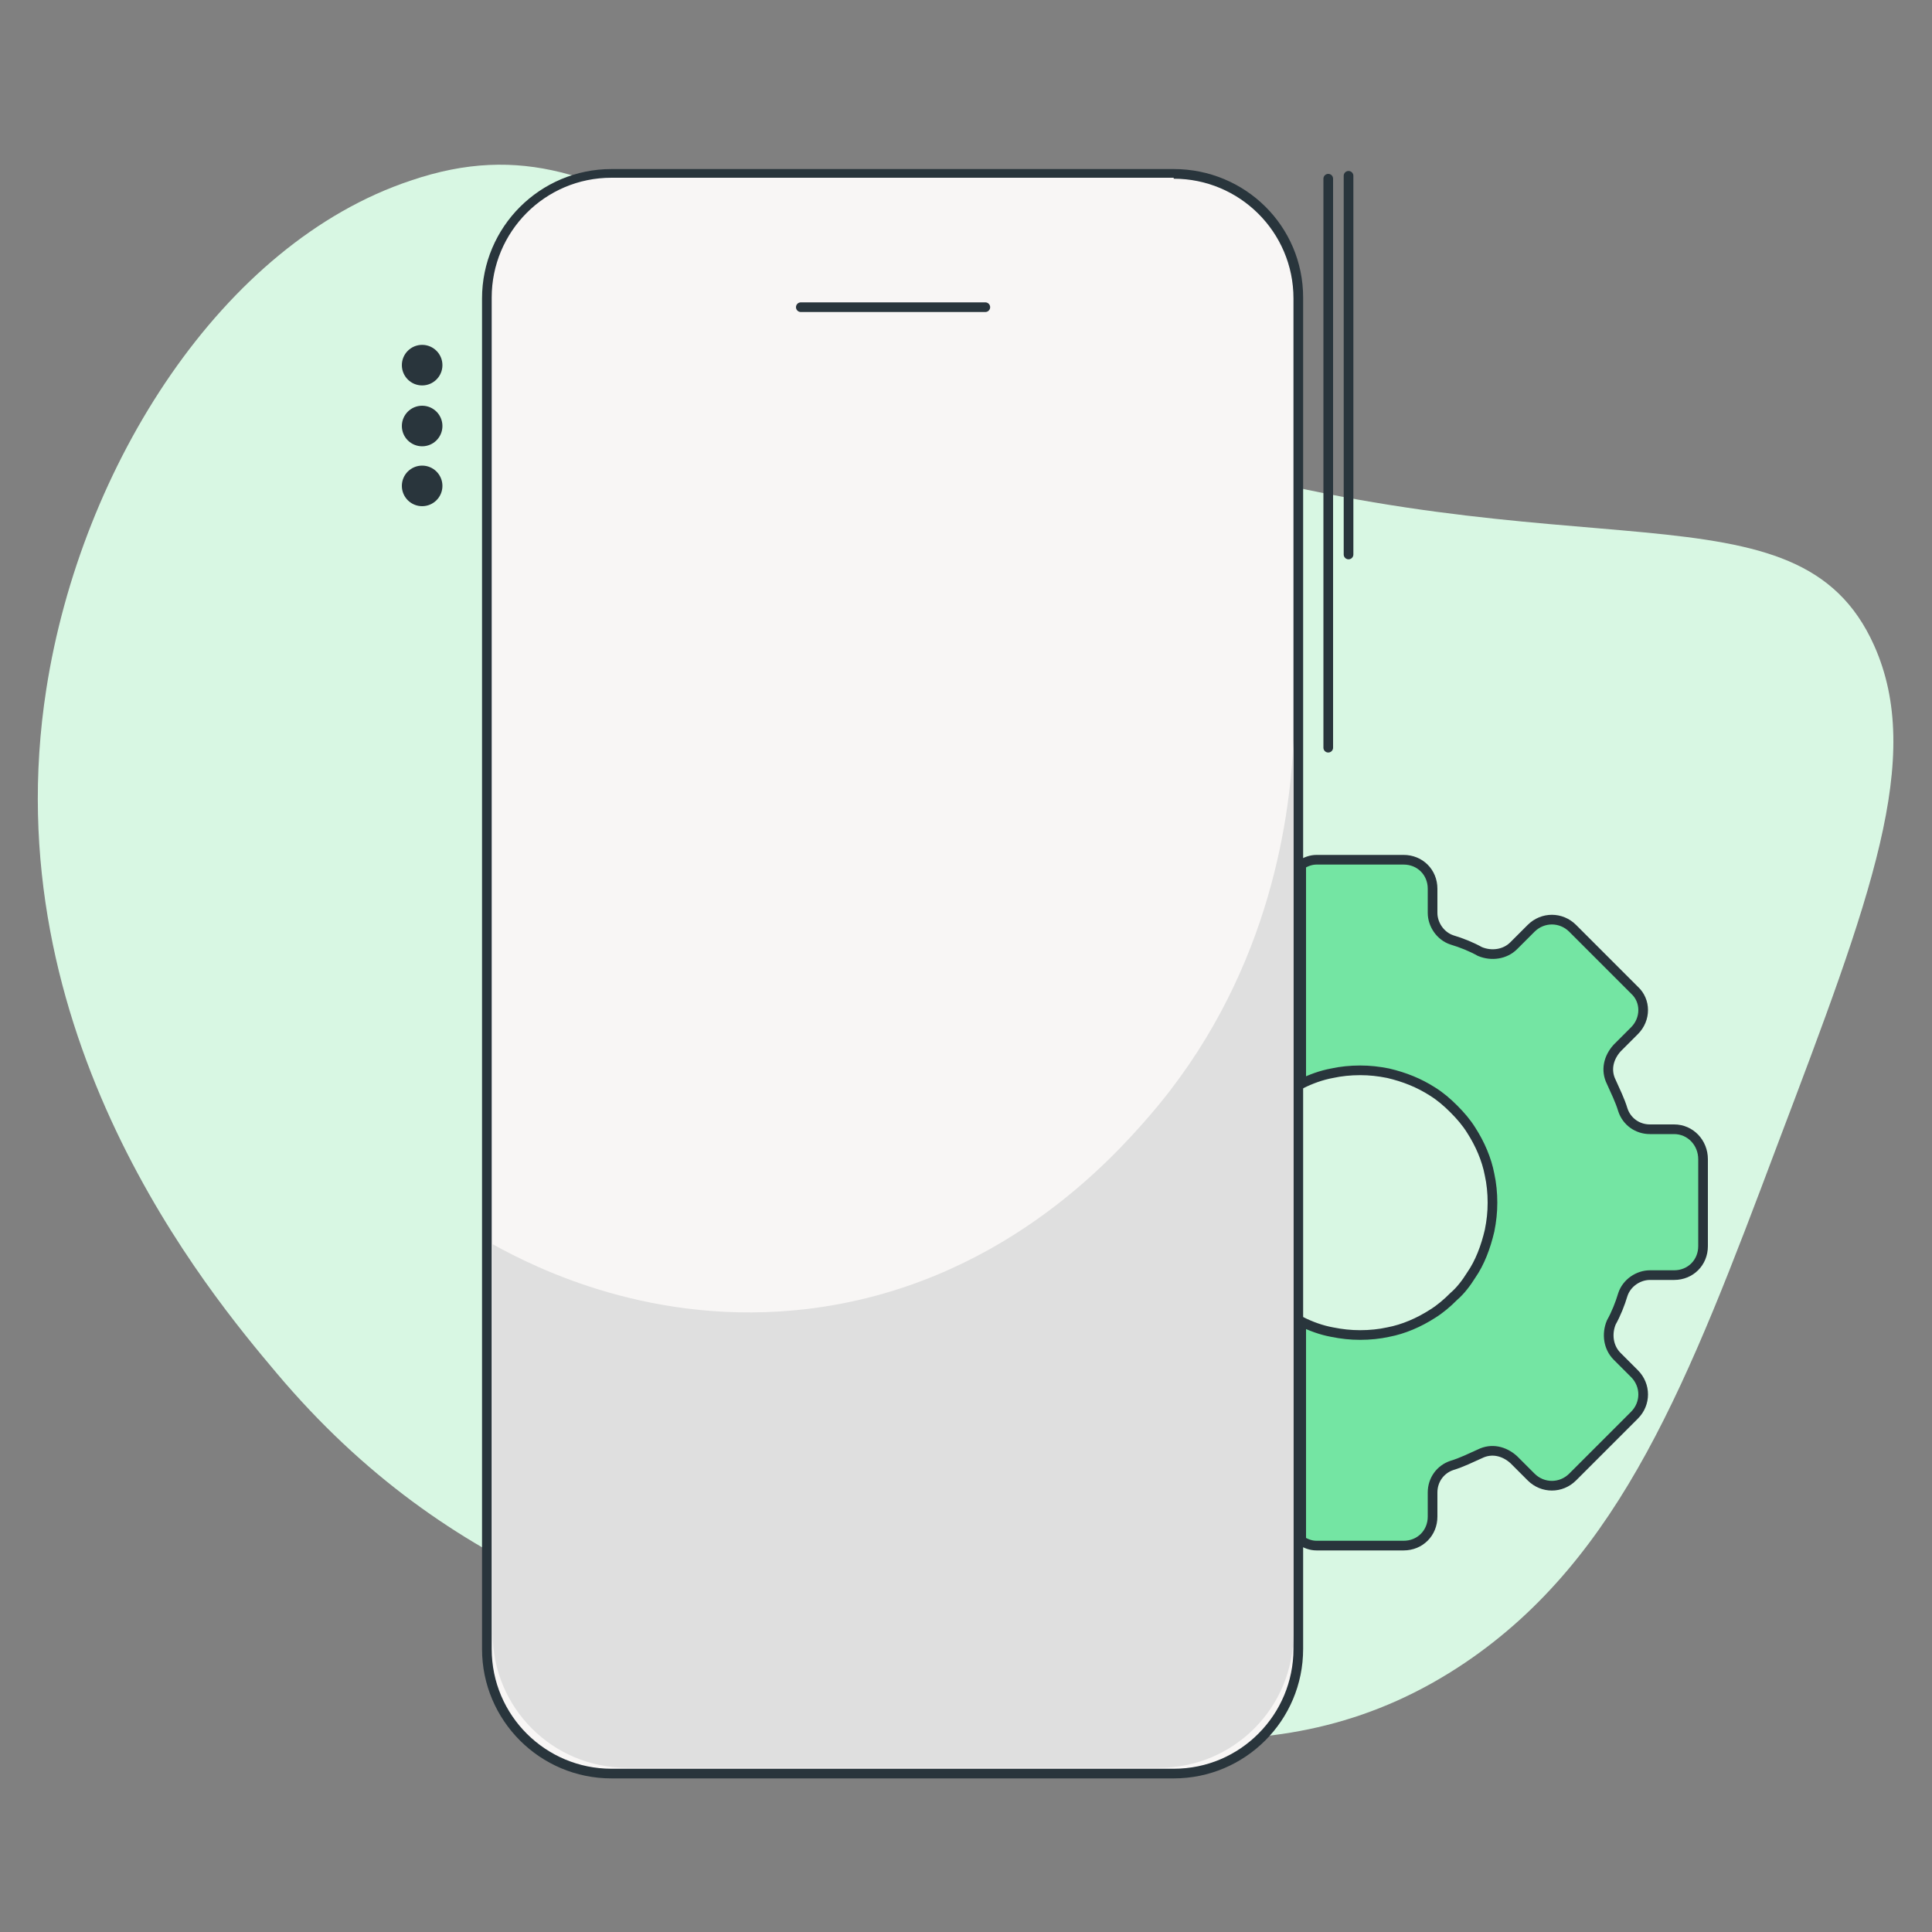 <?xml version="1.0" encoding="utf-8"?>
<!-- Generator: Adobe Illustrator 27.5.0, SVG Export Plug-In . SVG Version: 6.00 Build 0)  -->
<svg version="1.1" id="Layer_1" xmlns="http://www.w3.org/2000/svg" xmlns:xlink="http://www.w3.org/1999/xlink" x="0px" y="0px"
	 viewBox="0 0 200 200" style="enable-background:new 0 0 200 200;" xml:space="preserve">
<rect x="0" y="0" width="200" height="200" fill="#808080" stroke="none"/>
<style type="text/css">
	.st0{fill:#D8F7E3;}
	.st1{fill:#F8F6F5;}
	.st2{fill:#29353C;}
	.st3{fill:none;stroke:#29353C;stroke-linecap:round;stroke-linejoin:round;stroke-miterlimit:10;}
	.st4{fill:#74E5A3;stroke:#29353C;stroke-miterlimit:10;}
	.st5{fill:#29353C;stroke:#29353C;stroke-miterlimit:10;}
	.st6{fill:#74E5A3;stroke:#29353C;stroke-linecap:round;stroke-miterlimit:10;}
	.st7{fill:#DFDFDF;}
</style>
<g>
	<path class="st0" d="M28.6,142.1c18.1,21.5,39.2,26.7,60,31.8c24.4,6,44.3,10.9,63.1-1.8c16.1-10.9,23.1-29.1,32.3-53.6
		c9.7-25.6,15.2-40.1,10-51.7c-7.9-17.6-30.9-6.9-73.9-20C75,33.1,65.6,10.8,42.5,18.7C23,25.2,8.4,48.2,4.8,71.3
		C-0.8,107.1,21.7,133.9,28.6,142.1z"/>
	<g>
		<path class="st1" d="M63.3,183.5c-7.1,0-12.9-5.8-12.9-12.9V30.8c0-7.1,5.8-12.9,12.9-12.9h58.2c7.1,0,12.9,5.8,12.9,12.9v139.8
			c0,7.1-5.8,12.9-12.9,12.9H63.3z"/>
		<path class="st2" d="M121.5,18.5c6.8,0,12.4,5.5,12.4,12.4v139.8c0,6.8-5.5,12.4-12.4,12.4H63.3c-6.8,0-12.4-5.5-12.4-12.4V30.8
			c0-6.8,5.5-12.4,12.4-12.4H121.5 M121.5,17.5H63.3c-7.4,0-13.4,6-13.4,13.4v139.8c0,7.4,6,13.4,13.4,13.4h58.2
			c7.4,0,13.4-6,13.4-13.4V30.8C134.9,23.4,128.9,17.5,121.5,17.5L121.5,17.5z"/>
	</g>
	<line class="st3" x1="82.9" y1="31.8" x2="102" y2="31.8"/>
	<path class="st4" d="M173.3,116.9h-2.5c-1.3,0-2.4-0.8-2.8-2c-0.3-1-0.8-2-1.2-2.9c-0.6-1.2-0.3-2.5,0.6-3.5l1.8-1.8
		c1.2-1.2,1.2-3.1,0-4.2l-6.4-6.4c-1.2-1.2-3.1-1.2-4.3,0l-1.8,1.8c-0.9,0.9-2.3,1.1-3.5,0.6c-0.9-0.5-1.9-0.9-2.9-1.2
		c-1.2-0.4-2-1.6-2-2.8v-2.5c0-1.7-1.3-3-3-3h-9c-0.6,0-1.1,0.2-1.6,0.5v22.7c1-0.5,2.1-0.9,3.2-1.1c0.9-0.2,1.9-0.3,2.9-0.3
		c1,0,1.9,0.1,2.9,0.3c1.7,0.4,3.2,1,4.6,1.9c0.8,0.5,1.5,1.1,2.2,1.8c0.7,0.7,1.3,1.4,1.8,2.2c0.9,1.4,1.6,3,1.9,4.6
		c0.2,0.9,0.3,1.9,0.3,2.9c0,1-0.1,1.9-0.3,2.9c-0.4,1.7-1,3.3-1.9,4.6c-0.5,0.8-1.1,1.6-1.8,2.2c-0.7,0.7-1.4,1.3-2.2,1.8
		c-1.4,0.9-3,1.6-4.6,1.9c-0.9,0.2-1.9,0.3-2.9,0.3c-1,0-1.9-0.1-2.9-0.3c-1.1-0.2-2.2-0.6-3.2-1.1v22.7c0.5,0.3,1,0.5,1.6,0.5h9
		c1.7,0,3-1.3,3-3v-2.5c0-1.3,0.8-2.4,2-2.8c1-0.3,2-0.8,2.9-1.2c1.2-0.6,2.5-0.3,3.5,0.6l1.8,1.8c1.2,1.2,3.1,1.2,4.3,0l6.4-6.4
		c1.2-1.2,1.2-3.1,0-4.3l-1.8-1.8c-0.9-0.9-1.1-2.3-0.6-3.5c0.5-0.9,0.9-1.9,1.2-2.9c0.4-1.2,1.6-2,2.8-2h2.5c1.7,0,3-1.3,3-3v-9
		C176.3,118.3,175,116.9,173.3,116.9z"/>
	<circle class="st5" cx="43.7" cy="37.8" r="1.6"/>
	<circle class="st5" cx="43.7" cy="44.1" r="1.6"/>
	<circle class="st5" cx="43.7" cy="50.3" r="1.6"/>
	<line class="st6" x1="137.5" y1="18.5" x2="137.5" y2="77.4"/>
	<line class="st6" x1="139.6" y1="18.2" x2="139.6" y2="57.4"/>
	<path class="st7" d="M119,115.5c-3.9,4.5-15.6,17.6-35.4,20c-15.9,1.9-28.1-4.2-32.6-6.7v40.3c0,7.7,6.2,13.9,13.9,13.9H120
		c7.7,0,13.9-6.2,13.9-13.9V76.7C133.5,85.5,131.1,101.5,119,115.5z"/>
</g>
</svg>
